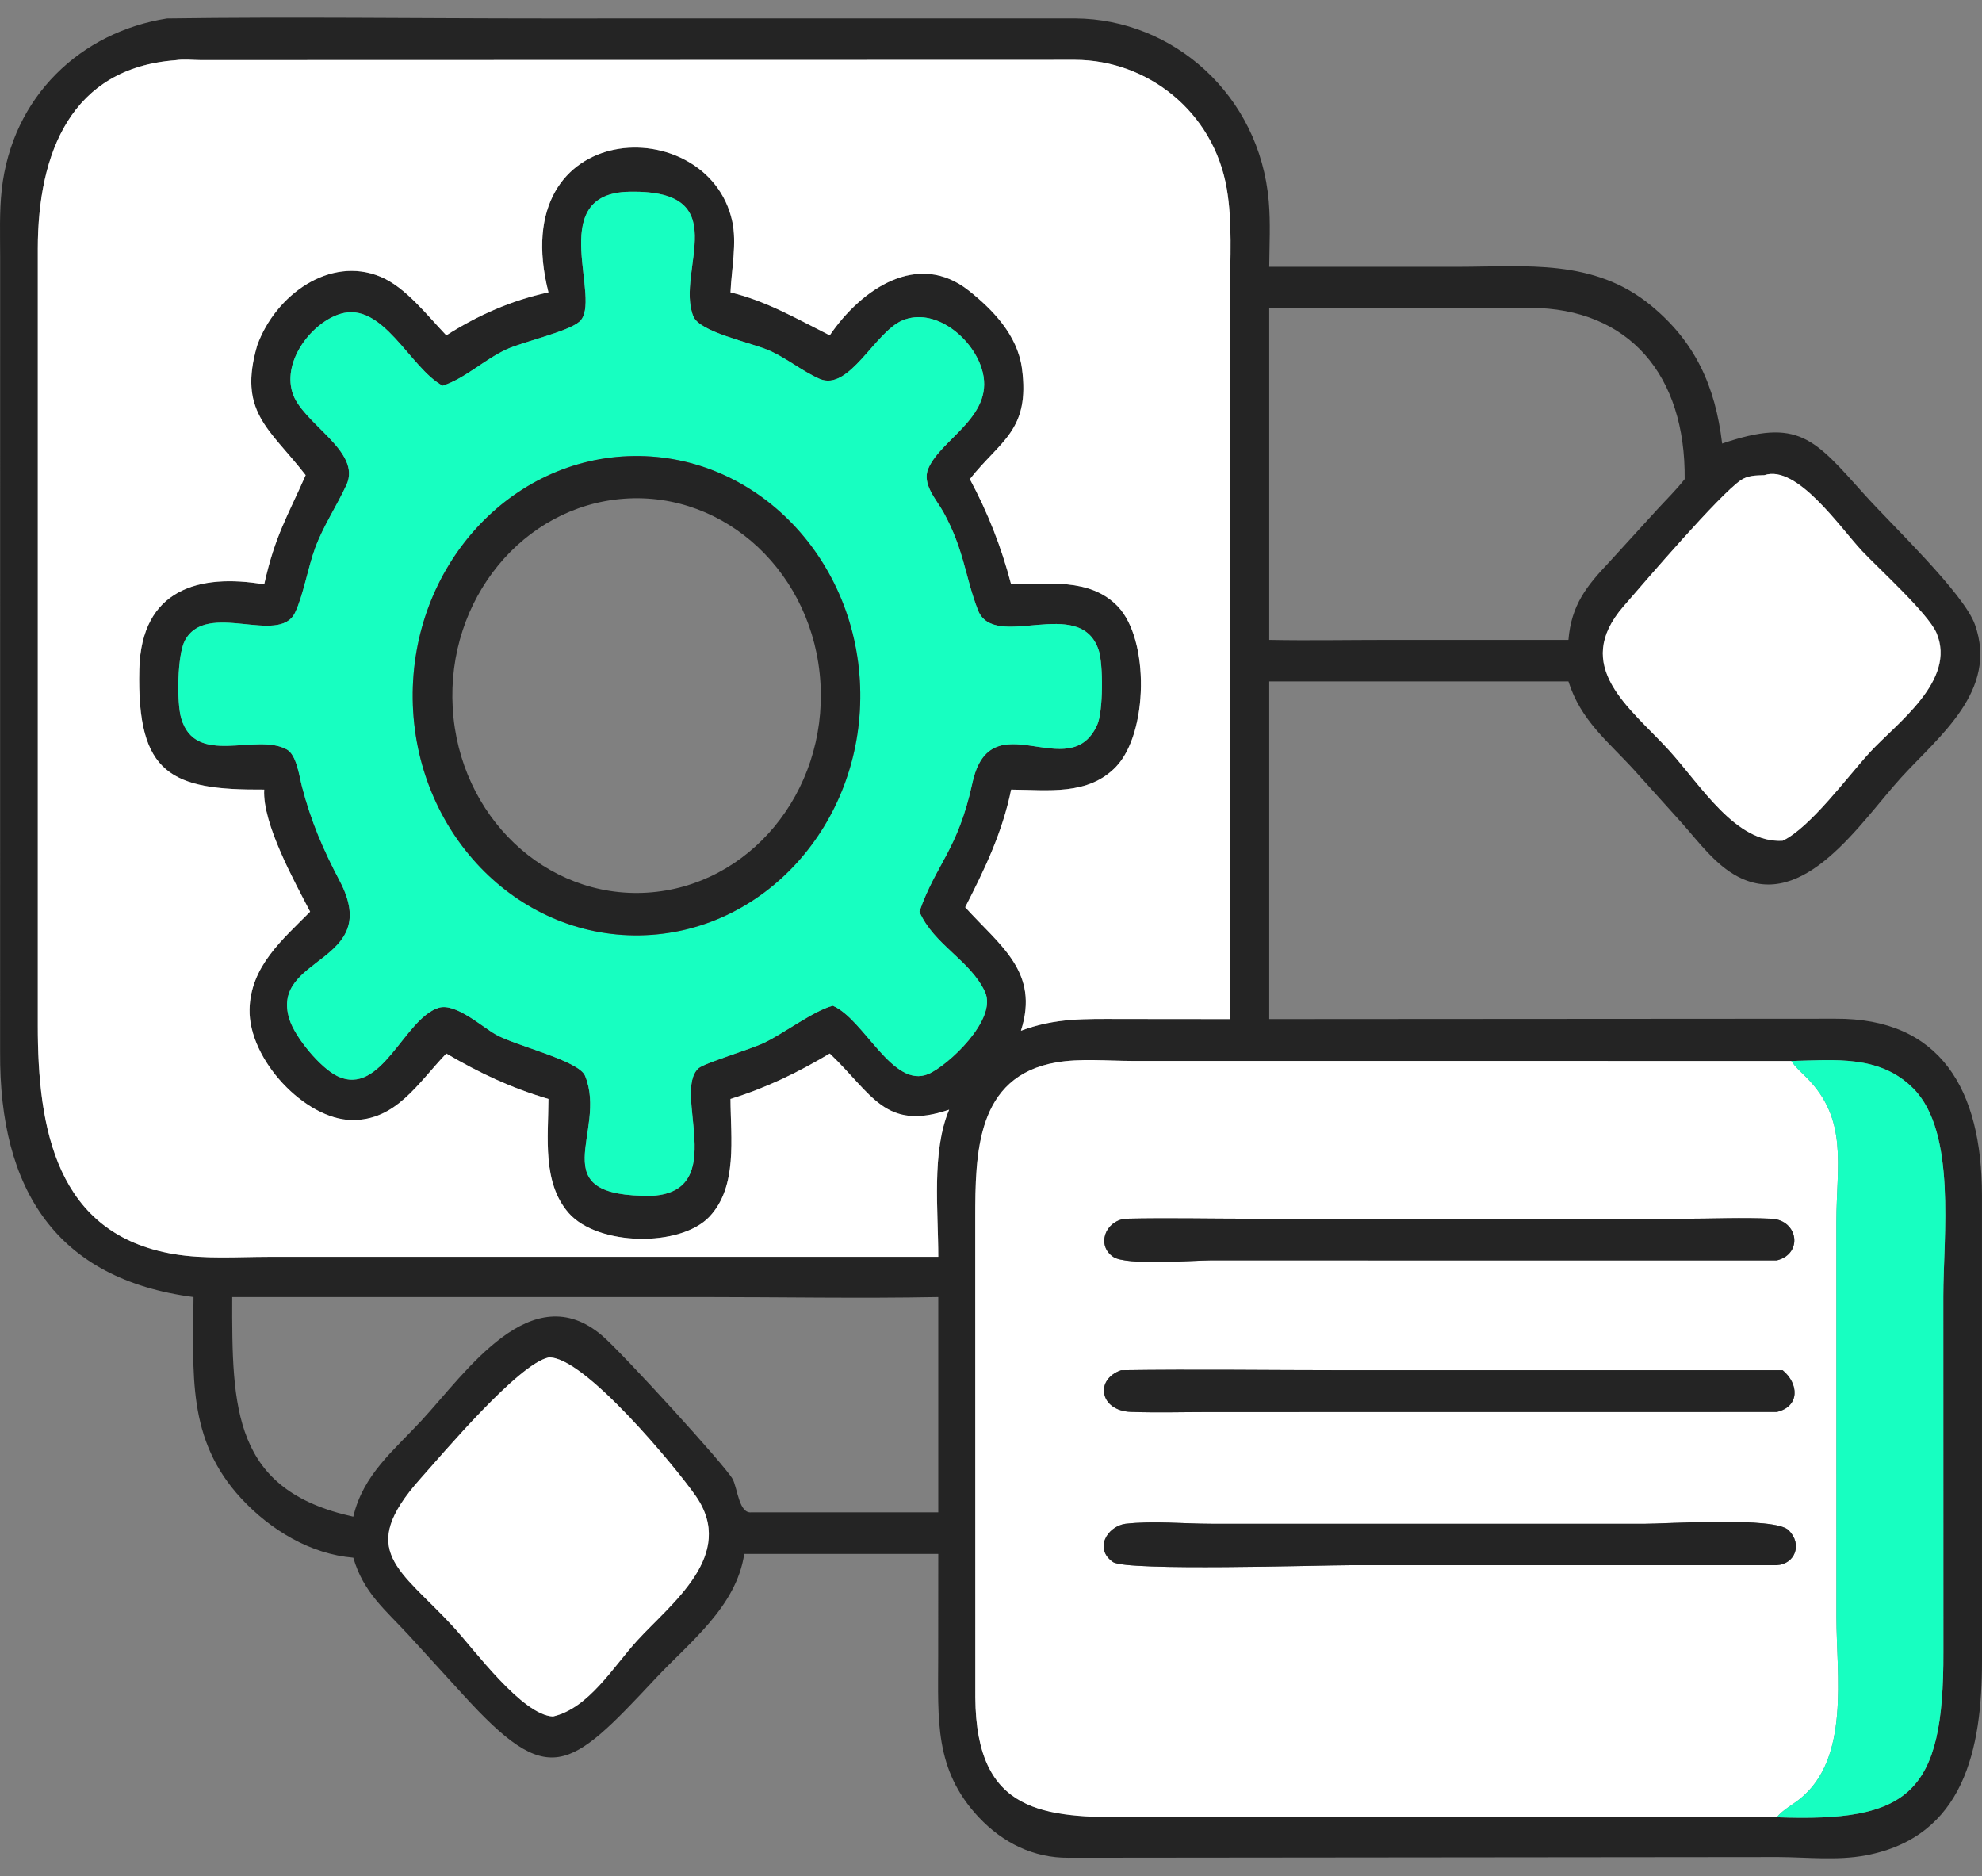 <svg width="56" height="53" viewBox="0 0 56 53" fill="none" xmlns="http://www.w3.org/2000/svg">
<rect x="0" y="0" width="56" height="53" fill="#808080" stroke="none"/>
<path d="M5.468 36.643C1.594 36.137 -0.021 33.612 0.003 29.724L0.004 7.257C0.004 6.633 -0.02 5.989 0.048 5.368C0.34 2.709 2.301 0.9 4.719 0.522C8.269 0.472 11.825 0.522 15.376 0.522L30.383 0.521C33.144 0.539 35.591 2.681 35.848 5.688C35.9 6.295 35.866 6.927 35.861 7.537L41.2 7.537C43.114 7.535 45.035 7.3 46.651 8.633C47.892 9.655 48.464 10.901 48.658 12.531C50.817 11.796 51.248 12.377 52.682 13.974C53.456 14.837 55.484 16.759 55.8 17.644C56.468 19.518 54.772 20.806 53.715 21.968C52.565 23.235 50.977 25.747 49.102 24.766C48.469 24.434 48.003 23.797 47.528 23.26L46.179 21.762C45.439 20.946 44.667 20.364 44.315 19.25H35.861V28.79L51.851 28.78C54.838 28.759 55.996 30.79 55.999 33.77L56 46.92C56 49.404 55.499 51.889 52.717 52.416C51.916 52.568 51.057 52.468 50.246 52.464L30.182 52.484C29.211 52.49 28.34 52.068 27.656 51.341C26.391 49.994 26.507 48.58 26.508 46.824L26.51 43.899H21.028C20.807 45.396 19.469 46.405 18.526 47.414C16.065 50.047 15.513 50.547 13.079 47.872L11.55 46.197C10.893 45.483 10.269 44.997 9.982 44.006C8.781 43.905 7.653 43.235 6.816 42.332C5.269 40.662 5.462 38.808 5.468 36.643ZM50.613 29.974L31.97 29.972C31.283 29.971 30.511 29.897 29.833 30.016C27.581 30.411 27.556 32.581 27.555 34.419L27.557 47.954C27.579 51.252 29.5 51.342 31.988 51.341L50.201 51.339C53.94 51.478 54.925 50.684 54.909 46.665L54.907 36.624C54.908 34.918 55.285 31.994 54.066 30.757C53.114 29.79 51.822 29.949 50.613 29.974ZM4.956 1.702C2.016 1.923 1.069 4.312 1.068 7.029L1.068 28.955C1.064 31.878 1.584 34.875 4.922 35.43C5.79 35.575 6.707 35.507 7.585 35.506L26.51 35.505C26.511 34.2 26.316 32.534 26.817 31.349C25.002 31.966 24.648 30.907 23.444 29.763C22.526 30.308 21.65 30.734 20.64 31.046C20.644 32.152 20.848 33.519 20.045 34.372C19.225 35.241 16.888 35.204 16.068 34.269C15.315 33.409 15.492 32.128 15.496 31.046C14.461 30.744 13.547 30.315 12.61 29.763C11.805 30.604 11.189 31.658 9.941 31.642C8.62 31.626 7.02 29.936 7.051 28.513C7.077 27.294 8 26.528 8.762 25.756C8.325 24.912 7.408 23.26 7.465 22.307C4.835 22.325 3.864 21.884 3.936 18.91C3.992 16.645 5.622 16.196 7.465 16.509C7.769 15.134 8.119 14.599 8.636 13.424L8.606 13.385C7.596 12.093 6.722 11.627 7.268 9.755C7.786 8.328 9.319 7.224 10.747 7.816C11.462 8.112 12.067 8.908 12.61 9.473C13.522 8.895 14.456 8.484 15.496 8.26C14.245 3.312 19.997 3.123 20.687 6.242C20.826 6.872 20.666 7.616 20.64 8.26C21.655 8.503 22.511 9.006 23.444 9.473C24.344 8.153 25.941 7.077 27.37 8.208C28.05 8.746 28.745 9.465 28.873 10.398C29.116 12.169 28.25 12.453 27.403 13.536C27.913 14.489 28.293 15.452 28.569 16.509C29.578 16.506 30.801 16.306 31.589 17.138C32.48 18.079 32.441 20.703 31.538 21.655C30.747 22.489 29.585 22.312 28.569 22.307C28.321 23.52 27.821 24.556 27.271 25.63C28.259 26.724 29.379 27.455 28.846 29.119C29.814 28.756 30.648 28.786 31.664 28.787L34.752 28.79L34.754 8.27C34.754 7.305 34.824 6.279 34.661 5.328C34.286 3.142 32.41 1.696 30.381 1.691L5.673 1.698C5.444 1.697 5.181 1.666 4.956 1.702ZM17.66 5.421C15.423 5.564 17.032 8.493 16.375 9.083C16.054 9.371 14.792 9.649 14.308 9.871C13.69 10.155 13.139 10.692 12.506 10.898C11.579 10.393 10.817 8.494 9.609 8.869C8.827 9.112 7.989 10.158 8.257 11.076C8.517 11.962 10.234 12.735 9.788 13.701C9.512 14.298 9.141 14.848 8.909 15.469C8.701 16.026 8.567 16.835 8.334 17.313C7.879 18.244 5.837 16.95 5.224 18.096C5.009 18.498 4.988 19.843 5.119 20.29C5.525 21.676 7.236 20.691 8.104 21.173C8.381 21.326 8.457 21.931 8.531 22.216C8.784 23.194 9.132 24.003 9.597 24.884C10.835 27.233 7.604 26.99 8.179 28.8C8.343 29.32 9.065 30.178 9.53 30.4C10.779 30.999 11.416 28.773 12.395 28.471C12.869 28.324 13.617 29.006 14.012 29.229C14.573 29.546 16.352 29.96 16.53 30.391C17.187 31.988 15.213 33.83 18.436 33.782C20.608 33.641 18.989 30.847 19.738 30.178C19.902 30.032 21.184 29.653 21.587 29.461C22.152 29.193 22.993 28.55 23.531 28.413C24.421 28.795 25.222 30.769 26.231 30.341C26.775 30.11 28.193 28.802 27.83 28.02C27.415 27.127 26.382 26.69 25.977 25.756C26.443 24.41 27.06 24.026 27.474 22.12C27.987 19.761 30.209 22.223 31.001 20.479C31.172 20.102 31.173 18.767 31.044 18.372C30.523 16.786 28.087 18.422 27.629 17.231C27.263 16.278 27.245 15.54 26.656 14.468C26.463 14.118 26.041 13.679 26.228 13.238C26.595 12.373 28.171 11.736 27.73 10.392C27.439 9.505 26.39 8.678 25.499 9.051C24.718 9.377 23.993 11.068 23.155 10.702C22.657 10.483 22.224 10.113 21.718 9.895C21.185 9.667 19.769 9.382 19.59 8.937C19.068 7.643 20.865 5.291 17.66 5.421ZM35.861 8.7V18.078C36.973 18.099 38.087 18.078 39.199 18.078H44.315C44.396 17.094 44.827 16.555 45.463 15.885L46.828 14.389C47.084 14.11 47.365 13.836 47.599 13.536C47.63 10.597 46.023 8.705 43.236 8.697L35.861 8.7ZM49.849 13.424C49.615 13.432 49.384 13.428 49.18 13.569C48.572 13.989 46.545 16.351 45.873 17.127C44.391 18.835 46.055 19.99 47.145 21.184C48.065 22.192 49.036 23.828 50.367 23.751C51.145 23.385 52.223 21.915 52.837 21.248C53.59 20.429 55.287 19.227 54.714 17.881C54.478 17.33 53.062 16.048 52.609 15.564C51.994 14.907 50.772 13.111 49.849 13.424ZM6.561 36.643C6.552 39.811 6.583 42.099 9.982 42.847C10.26 41.657 11.134 40.971 11.91 40.131C13.178 38.76 15.016 36.029 17.016 37.735C17.57 38.206 20.524 41.439 20.704 41.791C20.841 42.061 20.882 42.766 21.23 42.724H26.51V36.643C24.296 36.685 22.075 36.643 19.86 36.643H6.561ZM15.496 38.35C14.643 38.539 12.546 41.027 11.879 41.774C10.05 43.821 11.306 44.327 12.804 45.954C13.409 46.611 14.749 48.45 15.624 48.492C16.632 48.26 17.321 47.095 18 46.351C18.961 45.297 20.822 43.932 19.657 42.26C19.117 41.483 16.481 38.282 15.496 38.35Z" fill="#242424"/>
<path d="M26.51 35.505L7.585 35.506C6.707 35.507 5.79 35.575 4.922 35.43C1.584 34.875 1.064 31.878 1.068 28.955L1.068 7.029C1.069 4.312 2.016 1.923 4.956 1.702C5.181 1.666 5.444 1.697 5.673 1.698L30.381 1.691C32.41 1.696 34.286 3.142 34.661 5.328C34.824 6.279 34.754 7.305 34.754 8.27L34.752 28.79L31.664 28.787C30.648 28.786 29.814 28.756 28.846 29.119C29.379 27.455 28.259 26.724 27.271 25.63C27.821 24.556 28.321 23.52 28.569 22.307C29.585 22.312 30.747 22.489 31.538 21.655C32.441 20.703 32.48 18.079 31.589 17.138C30.801 16.306 29.578 16.506 28.569 16.509C28.293 15.452 27.913 14.489 27.403 13.536C28.25 12.453 29.116 12.169 28.873 10.398C28.745 9.465 28.05 8.746 27.37 8.208C25.941 7.077 24.344 8.153 23.444 9.473C22.511 9.006 21.655 8.503 20.64 8.26C20.666 7.616 20.826 6.872 20.687 6.242C19.997 3.123 14.245 3.312 15.496 8.26C14.456 8.484 13.522 8.895 12.61 9.473C12.067 8.908 11.462 8.112 10.747 7.816C9.319 7.224 7.786 8.328 7.268 9.755C6.722 11.627 7.596 12.093 8.606 13.385L8.636 13.424C8.119 14.599 7.769 15.134 7.465 16.509C5.622 16.196 3.992 16.645 3.936 18.91C3.864 21.884 4.835 22.325 7.465 22.307C7.408 23.26 8.325 24.912 8.762 25.756C8 26.528 7.077 27.294 7.051 28.513C7.02 29.936 8.62 31.626 9.941 31.642C11.189 31.658 11.805 30.604 12.61 29.763C13.547 30.315 14.461 30.744 15.496 31.046C15.492 32.128 15.315 33.409 16.068 34.269C16.888 35.204 19.225 35.241 20.045 34.372C20.848 33.519 20.644 32.152 20.64 31.046C21.65 30.734 22.526 30.308 23.444 29.763C24.648 30.907 25.002 31.966 26.817 31.349C26.316 32.534 26.511 34.2 26.51 35.505Z" fill="white"/>
<path d="M12.506 10.898C13.139 10.692 13.69 10.155 14.308 9.871C14.792 9.649 16.054 9.371 16.375 9.083C17.032 8.493 15.423 5.564 17.66 5.421C20.865 5.291 19.068 7.643 19.59 8.937C19.769 9.382 21.185 9.667 21.718 9.895C22.224 10.113 22.657 10.483 23.155 10.702C23.993 11.068 24.718 9.377 25.499 9.051C26.39 8.678 27.439 9.505 27.73 10.392C28.171 11.736 26.595 12.373 26.228 13.238C26.041 13.679 26.463 14.118 26.656 14.468C27.245 15.54 27.263 16.278 27.629 17.231C28.087 18.422 30.523 16.786 31.044 18.372C31.173 18.767 31.172 20.102 31.001 20.479C30.209 22.223 27.987 19.761 27.474 22.12C27.06 24.026 26.443 24.41 25.977 25.756C26.382 26.69 27.415 27.127 27.83 28.02C28.193 28.802 26.775 30.11 26.231 30.341C25.222 30.769 24.421 28.795 23.531 28.413C22.993 28.55 22.152 29.193 21.587 29.461C21.184 29.653 19.902 30.032 19.738 30.178C18.989 30.847 20.608 33.641 18.436 33.782C15.213 33.83 17.187 31.988 16.53 30.391C16.352 29.96 14.573 29.546 14.012 29.229C13.617 29.006 12.869 28.324 12.395 28.471C11.416 28.773 10.779 30.999 9.53 30.4C9.065 30.178 8.343 29.32 8.179 28.8C7.604 26.99 10.835 27.233 9.597 24.884C9.132 24.003 8.784 23.194 8.531 22.216C8.457 21.931 8.381 21.326 8.104 21.173C7.236 20.691 5.525 21.676 5.119 20.29C4.988 19.843 5.009 18.498 5.224 18.096C5.837 16.95 7.879 18.244 8.334 17.313C8.567 16.835 8.701 16.026 8.909 15.469C9.141 14.848 9.512 14.298 9.788 13.701C10.234 12.735 8.517 11.962 8.257 11.076C7.989 10.158 8.827 9.112 9.609 8.869C10.817 8.494 11.579 10.393 12.506 10.898ZM17.903 12.883C14.408 12.93 11.612 16.005 11.661 19.748C11.709 23.49 14.584 26.481 18.078 26.424C21.567 26.369 24.354 23.296 24.306 19.559C24.257 15.823 21.392 12.835 17.903 12.883Z" fill="#17FFC1"/>
<path d="M18.078 26.424C14.584 26.481 11.709 23.49 11.661 19.748C11.612 16.005 14.408 12.93 17.903 12.883C21.392 12.835 24.257 15.823 24.306 19.559C24.354 23.296 21.567 26.369 18.078 26.424ZM17.633 14.089C14.776 14.298 12.612 16.938 12.791 19.999C12.969 23.06 15.422 25.392 18.281 25.218C21.163 25.043 23.362 22.39 23.182 19.304C23.002 16.219 20.513 13.879 17.633 14.089Z" fill="#242424"/>
<path d="M50.367 23.751C49.036 23.828 48.065 22.192 47.145 21.184C46.055 19.99 44.391 18.835 45.873 17.127C46.545 16.351 48.572 13.989 49.18 13.569C49.384 13.428 49.615 13.432 49.849 13.424C50.772 13.111 51.994 14.907 52.609 15.564C53.062 16.048 54.478 17.33 54.714 17.881C55.287 19.227 53.59 20.429 52.837 21.248C52.223 21.915 51.145 23.385 50.367 23.751Z" fill="white"/>
<path d="M50.201 51.339L31.988 51.341C29.5 51.342 27.579 51.252 27.557 47.954L27.555 34.419C27.556 32.581 27.581 30.411 29.833 30.016C30.511 29.897 31.283 29.971 31.97 29.972L50.613 29.974C50.732 30.154 50.885 30.284 51.035 30.433C52.229 31.626 51.887 32.912 51.886 34.515L51.887 45.68C51.887 47.335 52.276 49.663 50.866 50.811C50.663 50.977 50.366 51.133 50.201 51.339ZM31.793 34.43C31.218 34.502 30.978 35.184 31.453 35.507C31.825 35.76 33.71 35.608 34.196 35.606L50.201 35.607C50.952 35.425 50.811 34.467 50.05 34.43C49.228 34.391 48.386 34.431 47.563 34.431L35.353 34.43C34.168 34.43 32.978 34.402 31.793 34.43ZM31.678 38.709C30.917 38.972 31.076 39.855 31.949 39.887C32.685 39.913 33.429 39.891 34.166 39.891L50.201 39.889C50.868 39.732 50.82 39.08 50.367 38.709L38.003 38.709C35.896 38.709 33.785 38.678 31.678 38.709ZM31.793 43.049C31.283 43.127 30.904 43.755 31.449 44.13C31.828 44.39 37.31 44.219 38.134 44.218L50.201 44.217C50.715 44.19 50.939 43.627 50.536 43.229C50.143 42.84 47.095 43.049 46.436 43.049L34.238 43.048C33.431 43.047 32.596 42.959 31.793 43.049Z" fill="white"/>
<path d="M50.613 29.974C51.822 29.949 53.114 29.79 54.066 30.757C55.285 31.994 54.908 34.918 54.907 36.624L54.909 46.665C54.925 50.684 53.94 51.478 50.201 51.339C50.366 51.133 50.663 50.977 50.866 50.811C52.276 49.663 51.887 47.335 51.887 45.68L51.886 34.515C51.887 32.912 52.229 31.626 51.035 30.433C50.885 30.284 50.732 30.154 50.613 29.974Z" fill="#17FFC1"/>
<path d="M50.201 35.607L34.196 35.606C33.71 35.608 31.825 35.76 31.453 35.507C30.978 35.184 31.218 34.502 31.793 34.43C32.978 34.402 34.168 34.43 35.353 34.43L47.563 34.431C48.386 34.431 49.228 34.391 50.05 34.43C50.811 34.467 50.952 35.425 50.201 35.607Z" fill="#242424"/>
<path d="M15.624 48.492C14.749 48.45 13.409 46.611 12.804 45.954C11.306 44.327 10.05 43.821 11.879 41.774C12.546 41.027 14.643 38.539 15.496 38.35C16.481 38.282 19.117 41.483 19.657 42.26C20.822 43.932 18.961 45.297 18 46.351C17.321 47.095 16.632 48.26 15.624 48.492Z" fill="white"/>
<path d="M50.201 39.889L34.166 39.891C33.429 39.891 32.685 39.913 31.949 39.887C31.076 39.855 30.917 38.972 31.678 38.709C33.785 38.678 35.896 38.709 38.003 38.709L50.367 38.709C50.82 39.08 50.868 39.732 50.201 39.889Z" fill="#242424"/>
<path d="M50.201 44.217L38.134 44.218C37.31 44.219 31.828 44.39 31.449 44.13C30.904 43.755 31.283 43.127 31.793 43.049C32.596 42.959 33.431 43.047 34.238 43.048L46.436 43.049C47.095 43.049 50.143 42.84 50.536 43.229C50.939 43.627 50.715 44.19 50.201 44.217Z" fill="#242424"/>
</svg>

